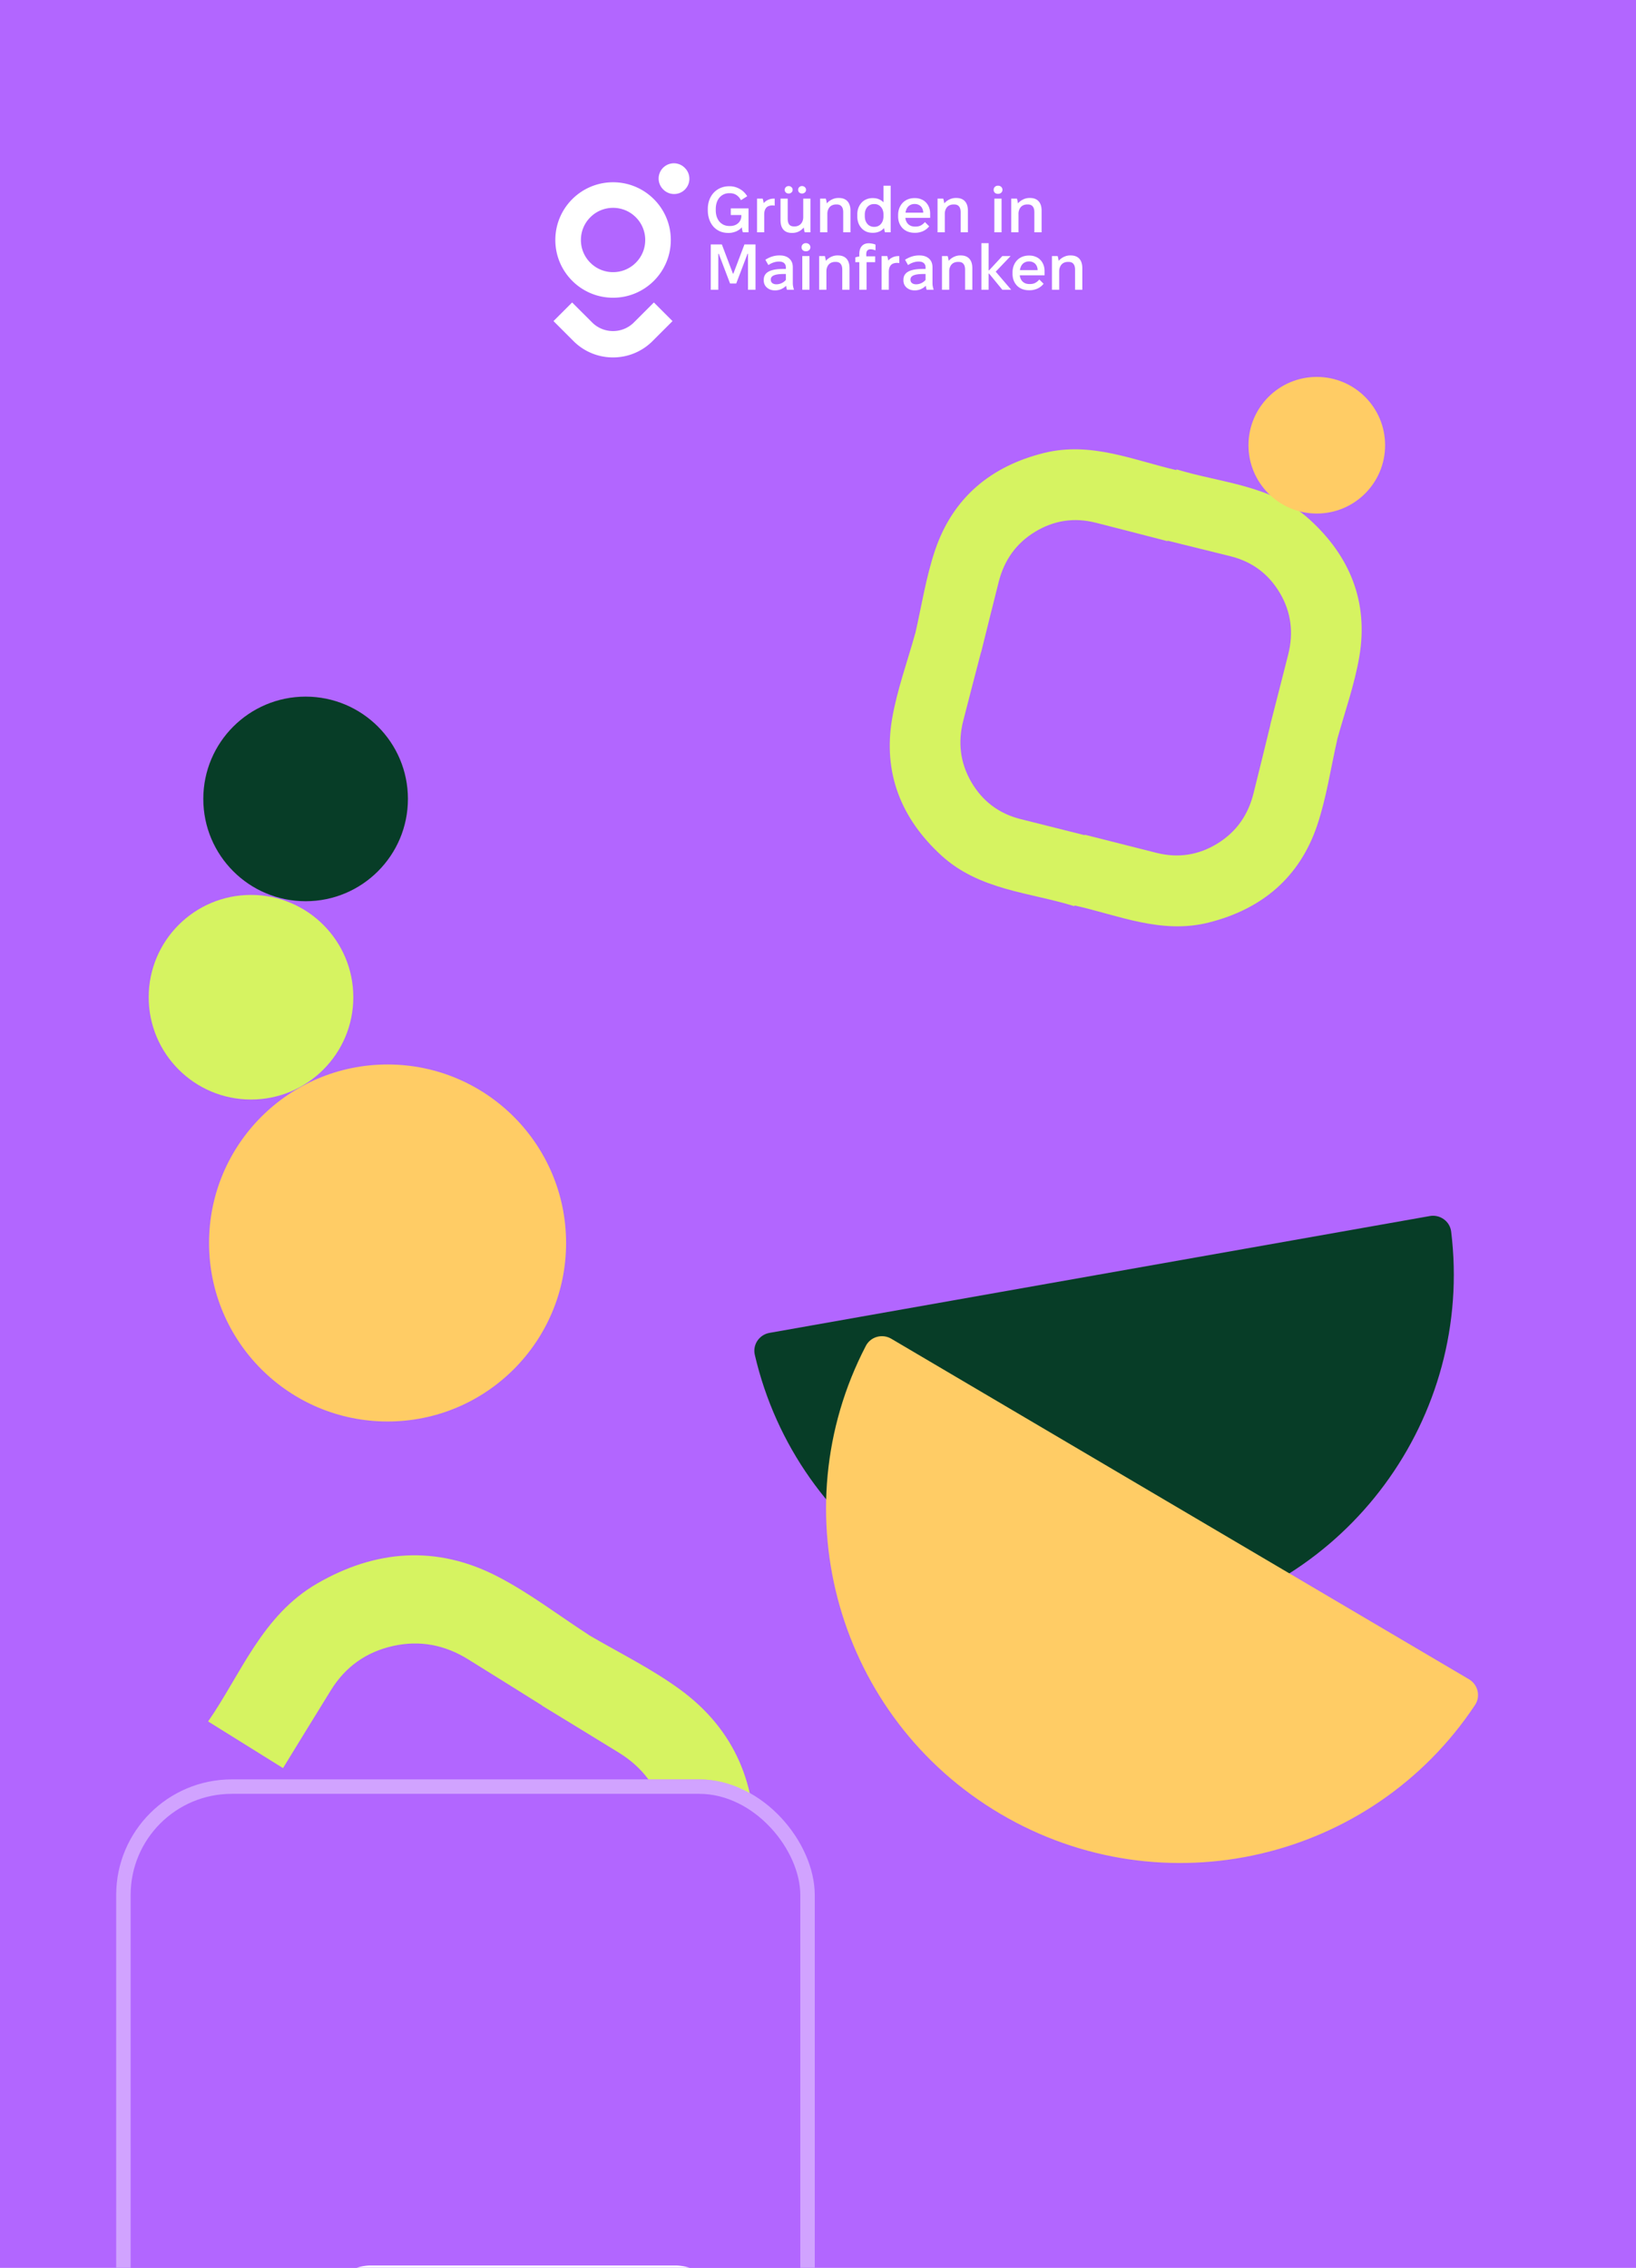 <svg xmlns="http://www.w3.org/2000/svg" width="541" height="750" fill="none"><g clip-path="url(#a)"><path fill="#B266FF" d="M0 0h541v750H0z"/><path fill="#fff" fill-rule="evenodd" d="M219.256 55.5a5.044 5.044 0 0 1 7.134-.045l.15.15a5.045 5.045 0 1 1-7.24 7.03 5.045 5.045 0 0 1-.044-7.135Z" clip-rule="evenodd"/><path fill="#fff" d="M202.732 68.736a10.56 10.56 0 0 1 7.518 3.114 10.56 10.56 0 0 1 3.114 7.519c0 2.84-1.105 5.51-3.114 7.518a10.56 10.56 0 0 1-7.518 3.114 10.56 10.56 0 0 1-7.519-3.114 10.56 10.56 0 0 1-3.114-7.518c0-2.84 1.105-5.51 3.114-7.519a10.561 10.561 0 0 1 7.519-3.114Zm0-8.46c-10.545 0-19.092 8.548-19.092 19.093 0 10.544 8.547 19.091 19.092 19.091 10.544 0 19.091-8.547 19.091-19.091s-8.547-19.092-19.091-19.092Zm-.017 57.924a18.394 18.394 0 0 1-13.09-5.421l-6.589-6.591 6.161-6.162 6.591 6.59a9.735 9.735 0 0 0 6.927 2.87 9.735 9.735 0 0 0 6.927-2.87l6.589-6.589 6.161 6.163-6.589 6.589a18.389 18.389 0 0 1-13.09 5.421h.002Zm38.129-41.168c-1.027 0-1.954-.179-2.782-.535a6.412 6.412 0 0 1-2.14-1.541 7.352 7.352 0 0 1-1.37-2.376c-.328-.928-.492-1.955-.492-3.082v-.343c0-1.113.171-2.133.513-3.06.357-.928.842-1.72 1.456-2.376a6.57 6.57 0 0 1 2.247-1.563c.87-.37 1.819-.556 2.847-.556h.192c.6 0 1.178.078 1.734.235a6.506 6.506 0 0 1 1.584.664c.499.271.956.613 1.37 1.027.413.4.777.856 1.091 1.37l-2.076 1.306c-.399-.757-.906-1.327-1.52-1.713-.599-.4-1.319-.599-2.161-.599h-.171a4.35 4.35 0 0 0-1.841.385 4.32 4.32 0 0 0-1.413 1.07 4.956 4.956 0 0 0-.899 1.649c-.214.642-.321 1.362-.321 2.161v.364c0 .785.107 1.505.321 2.162.229.642.535 1.191.921 1.648.399.442.877.792 1.434 1.049.556.242 1.184.364 1.883.364h.15a4.66 4.66 0 0 0 1.52-.236 3.6 3.6 0 0 0 1.177-.706c.328-.3.585-.65.77-1.049.186-.4.279-.835.279-1.306v-.342h-3.489V68.92h5.864v7.898h-1.862a4.798 4.798 0 0 1-.214-.728 8.197 8.197 0 0 1-.15-.942 3.507 3.507 0 0 1-.77.75 6.062 6.062 0 0 1-1.028.599 7.47 7.47 0 0 1-1.198.385c-.414.1-.842.15-1.284.15h-.172Zm9.494-.214v-11.13h1.862c.072.214.136.457.193.728.071.27.114.528.128.77.414-.47.906-.835 1.477-1.091.571-.272 1.213-.407 1.926-.407h.257v2.333c-.085-.029-.2-.05-.342-.064a4.087 4.087 0 0 0-.407-.022c-.442 0-.835.064-1.177.193a1.94 1.94 0 0 0-.856.556c-.214.243-.385.557-.514.942-.114.371-.171.8-.171 1.284v5.908h-2.376Zm11.538.214c-1.241 0-2.183-.364-2.825-1.092-.628-.728-.942-1.77-.942-3.125v-7.127h2.376v6.635c0 .842.164 1.484.492 1.926.342.428.885.642 1.627.642h.128c.428 0 .813-.071 1.156-.214.357-.142.663-.35.92-.62.257-.272.457-.6.599-.985.143-.385.215-.813.215-1.284v-6.1h2.375v11.13h-1.883a5.02 5.02 0 0 1-.193-.75c-.057-.3-.1-.577-.128-.834a5.06 5.06 0 0 1-1.67 1.327c-.642.314-1.355.47-2.14.47h-.107Zm3.339-13.035c-.371 0-.678-.114-.92-.342a1.15 1.15 0 0 1-.364-.878c0-.357.121-.65.364-.877.242-.243.549-.364.92-.364s.685.121.942.364c.256.228.385.52.385.877s-.129.65-.385.878a1.368 1.368 0 0 1-.942.342Zm-4.409 0c-.385 0-.699-.114-.942-.342a1.15 1.15 0 0 1-.364-.878c0-.357.121-.65.364-.877.243-.243.557-.364.942-.364.357 0 .663.121.92.364.257.228.385.52.385.877s-.128.65-.385.878a1.337 1.337 0 0 1-.92.342Zm10.392 12.82V65.689h1.883c.072.214.136.47.193.77.071.3.114.571.128.814a5.269 5.269 0 0 1 1.713-1.306 4.763 4.763 0 0 1 2.161-.492h.107c1.256 0 2.212.364 2.868 1.091.657.728.985 1.77.985 3.125v7.128h-2.397v-6.635c0-.842-.179-1.477-.535-1.905-.343-.443-.892-.664-1.648-.664h-.129c-.442 0-.849.072-1.22.214-.356.143-.663.35-.92.621a3.04 3.04 0 0 0-.578.984 3.49 3.49 0 0 0-.214 1.263v6.122h-2.397Zm17.323.172c-.742 0-1.42-.129-2.033-.385a4.666 4.666 0 0 1-1.584-1.135 5.426 5.426 0 0 1-1.049-1.733 6.452 6.452 0 0 1-.364-2.205v-.556c0-.814.122-1.549.364-2.205a5.426 5.426 0 0 1 1.049-1.734 4.43 4.43 0 0 1 1.584-1.113 4.973 4.973 0 0 1 2.033-.406h.171c.714 0 1.356.121 1.927.364.585.228 1.098.57 1.541 1.027v-5.5h2.375v15.41h-1.883a6.62 6.62 0 0 1-.171-.642 7.65 7.65 0 0 1-.129-.75 4.49 4.49 0 0 1-1.605 1.156c-.614.271-1.298.407-2.055.407h-.171Zm.471-1.97h.171c.443 0 .849-.085 1.22-.256a2.62 2.62 0 0 0 .942-.728c.271-.314.478-.685.621-1.113a4.74 4.74 0 0 0 .214-1.455v-.471c0-.528-.072-1.006-.214-1.434a3.038 3.038 0 0 0-.621-1.092 2.62 2.62 0 0 0-.942-.727 2.873 2.873 0 0 0-1.22-.257h-.171c-.442 0-.849.085-1.22.257a2.821 2.821 0 0 0-.963.727c-.257.3-.464.664-.621 1.092a4.51 4.51 0 0 0-.214 1.434v.47c0 .529.071 1.014.214 1.456.157.428.364.8.621 1.113.271.314.592.557.963.728a2.88 2.88 0 0 0 1.22.257Zm13.46 1.97c-.814 0-1.556-.129-2.226-.385a4.89 4.89 0 0 1-1.734-1.113 5.317 5.317 0 0 1-1.113-1.734c-.257-.67-.385-1.413-.385-2.226v-.385c0-.828.128-1.584.385-2.269.271-.7.642-1.298 1.113-1.798a5.046 5.046 0 0 1 1.712-1.156 5.833 5.833 0 0 1 2.205-.406h.192c.728 0 1.399.128 2.012.385a4.218 4.218 0 0 1 1.584 1.049c.442.456.785.999 1.027 1.626.243.628.364 1.32.364 2.076v1.392h-8.197c.043.442.15.842.321 1.198.171.357.392.664.663.92.272.243.593.436.964.579a3.97 3.97 0 0 0 1.262.192h.172c.713 0 1.319-.142 1.819-.428.514-.3.934-.656 1.263-1.07l1.412 1.412a5.53 5.53 0 0 1-2.012 1.584 6.662 6.662 0 0 1-1.241.407c-.428.1-.87.15-1.327.15h-.235Zm-3.018-6.657h5.864v-.042a3.276 3.276 0 0 0-.235-1.156 2.651 2.651 0 0 0-.578-.9 2.473 2.473 0 0 0-.856-.555 2.709 2.709 0 0 0-1.092-.215h-.171c-.4 0-.763.072-1.092.215a2.7 2.7 0 0 0-.877.556c-.243.243-.45.542-.621.899a4.89 4.89 0 0 0-.342 1.198Zm10.599 6.486v-11.13h1.883c.072.214.136.47.193.77.071.3.114.571.129.814a5.255 5.255 0 0 1 1.712-1.306 4.763 4.763 0 0 1 2.161-.492h.107c1.256 0 2.212.364 2.869 1.091.656.728.984 1.77.984 3.125v7.128h-2.397v-6.635c0-.842-.178-1.477-.535-1.905-.343-.443-.892-.664-1.648-.664h-.129c-.442 0-.849.072-1.22.214-.356.143-.663.35-.92.621a3.04 3.04 0 0 0-.578.984 3.49 3.49 0 0 0-.214 1.263v6.122h-2.397Zm18.79 0v-11.13h2.376v11.13h-2.376Zm1.199-12.714c-.428 0-.778-.121-1.049-.364a1.306 1.306 0 0 1-.385-.963c0-.4.136-.728.407-.984.271-.257.613-.386 1.027-.386.428 0 .778.129 1.049.386.285.256.428.585.428.984 0 .385-.143.706-.428.963-.271.243-.621.364-1.049.364Zm4.382 12.714v-11.13h1.884c.071.214.135.47.192.77.072.3.114.571.129.814a5.265 5.265 0 0 1 1.712-1.306 4.765 4.765 0 0 1 2.162-.492h.107c1.255 0 2.211.364 2.868 1.091.656.728.984 1.77.984 3.125v7.128h-2.397v-6.635c0-.842-.178-1.477-.535-1.905-.342-.443-.892-.664-1.648-.664h-.128c-.443 0-.849.072-1.22.214-.357.143-.664.35-.921.621-.242.271-.435.6-.578.984a3.513 3.513 0 0 0-.214 1.263v6.122h-2.397Zm-99.36 19V80.835h3.66l3.66 9.653h.15l3.66-9.653h3.66v14.983h-2.483v-11.9h-.15l-3.745 9.845h-2.034l-3.745-9.846h-.15v11.9h-2.483Zm21.237.214a4.582 4.582 0 0 1-1.498-.236 3.806 3.806 0 0 1-1.177-.685 3.055 3.055 0 0 1-.771-1.027 3.319 3.319 0 0 1-.278-1.37v-.171c0-1.213.521-2.112 1.562-2.697 1.056-.6 2.669-.899 4.838-.899h.92v-.556c0-.571-.193-1.028-.578-1.37-.371-.343-.92-.514-1.648-.514h-.107c-.571 0-1.156.1-1.755.3a6.51 6.51 0 0 0-1.691.856l-1.006-1.755a9.621 9.621 0 0 1 2.183-1.049 7.73 7.73 0 0 1 2.419-.385h.15c1.355 0 2.411.35 3.167 1.049.771.685 1.156 1.64 1.156 2.868v5.243c0 .371.036.75.107 1.135.086.37.178.72.278 1.049h-2.311a5.456 5.456 0 0 1-.171-.6 13.388 13.388 0 0 1-.107-.706c-.5.485-1.063.863-1.691 1.134a5.21 5.21 0 0 1-1.991.386Zm.45-2.012a4.01 4.01 0 0 0 1.733-.385 4.03 4.03 0 0 0 1.413-1.07v-1.948h-.685c-1.498 0-2.59.15-3.275.45-.685.285-1.027.741-1.027 1.369v.107c0 .214.043.414.128.6.086.185.207.342.364.47.171.129.371.228.6.3.228.071.478.107.749.107Zm8.573 1.798v-11.13h2.375v11.13h-2.375Zm1.198-12.714c-.428 0-.777-.121-1.049-.364a1.31 1.31 0 0 1-.385-.963c0-.4.136-.728.407-.984.271-.257.613-.386 1.027-.386.428 0 .778.129 1.049.386.285.256.428.585.428.984 0 .385-.143.706-.428.963-.271.243-.621.364-1.049.364Zm4.382 12.714v-11.13h1.884c.071.214.135.47.192.77.072.3.115.571.129.814a5.265 5.265 0 0 1 1.712-1.306 4.768 4.768 0 0 1 2.162-.492h.107c1.256 0 2.212.364 2.868 1.091.656.728.984 1.77.984 3.125v7.128h-2.397v-6.635c0-.842-.178-1.477-.535-1.905-.342-.443-.892-.664-1.648-.664h-.128c-.443 0-.849.072-1.22.214-.357.143-.664.35-.921.621-.242.271-.435.6-.577.984a3.49 3.49 0 0 0-.214 1.263v6.122h-2.398Zm13.278 0V86.7h-1.327v-1.563c.186-.07.4-.135.642-.192.243-.057.471-.1.685-.129v-.77c0-1.142.271-2.026.814-2.654.556-.628 1.327-.942 2.311-.942.171 0 .357.014.557.043.199.014.399.043.599.086a3.62 3.62 0 0 1 1.07.321v1.904a3.865 3.865 0 0 0-.813-.256 3.107 3.107 0 0 0-.792-.107c-.485 0-.849.135-1.092.406-.242.257-.363.707-.363 1.349l.021.578h2.932V86.7h-2.846v9.118h-2.398Zm7.373 0v-11.13h1.862c.072.214.136.457.193.728.071.27.114.528.128.77.414-.47.906-.835 1.477-1.091.571-.272 1.213-.407 1.926-.407h.257v2.333c-.085-.029-.2-.05-.342-.064a4.103 4.103 0 0 0-.407-.022c-.442 0-.835.064-1.177.193a1.94 1.94 0 0 0-.856.556 2.685 2.685 0 0 0-.514.942c-.114.371-.171.8-.171 1.284v5.908h-2.376Zm10.939.214a4.584 4.584 0 0 1-1.499-.236 3.818 3.818 0 0 1-1.177-.685 3.039 3.039 0 0 1-.77-1.027 3.303 3.303 0 0 1-.279-1.37v-.171c0-1.213.521-2.112 1.563-2.697 1.056-.6 2.668-.899 4.837-.899h.92v-.556c0-.571-.192-1.028-.578-1.37-.371-.343-.92-.514-1.648-.514h-.107c-.57 0-1.155.1-1.755.3a6.49 6.49 0 0 0-1.69.856l-1.006-1.755a9.581 9.581 0 0 1 2.183-1.049 7.724 7.724 0 0 1 2.418-.385h.15c1.356 0 2.411.35 3.168 1.049.77.685 1.156 1.64 1.156 2.868v5.243c0 .371.035.75.107 1.135.085.37.178.72.278 1.049h-2.312a5.456 5.456 0 0 1-.171-.6 14.518 14.518 0 0 1-.107-.706 5.583 5.583 0 0 1-1.691 1.134 5.206 5.206 0 0 1-1.99.386Zm.449-2.012a4 4 0 0 0 1.734-.385 4.035 4.035 0 0 0 1.412-1.07v-1.948h-.685c-1.498 0-2.589.15-3.274.45-.685.285-1.028.741-1.028 1.369v.107c0 .214.043.414.129.6a1.3 1.3 0 0 0 .364.47c.171.129.371.228.599.3.228.071.478.107.749.107Zm8.573 1.798v-11.13h1.884c.071.214.135.47.192.77.072.3.114.571.129.814a5.265 5.265 0 0 1 1.712-1.306 4.765 4.765 0 0 1 2.162-.492h.107c1.255 0 2.211.364 2.868 1.091.656.728.984 1.77.984 3.125v7.128h-2.397v-6.635c0-.842-.178-1.477-.535-1.905-.343-.443-.892-.664-1.648-.664h-.129c-.442 0-.849.072-1.22.214-.356.143-.663.35-.92.621-.242.271-.435.6-.578.984a3.513 3.513 0 0 0-.214 1.263v6.122h-2.397Zm13.043 0v-15.41h2.375v9.01h.15l4.388-4.73h2.739l-4.922 5.158 5.115 5.972h-2.932l-4.366-5.33h-.172v5.33h-2.375Zm15.744.17c-.813 0-1.555-.128-2.226-.384a4.894 4.894 0 0 1-1.733-1.113 5.317 5.317 0 0 1-1.113-1.734c-.257-.67-.385-1.413-.385-2.226v-.385c0-.828.128-1.584.385-2.269.271-.7.642-1.298 1.113-1.798a5.046 5.046 0 0 1 1.712-1.156 5.833 5.833 0 0 1 2.205-.406h.192c.728 0 1.399.128 2.012.385a4.218 4.218 0 0 1 1.584 1.049c.442.456.785.999 1.027 1.626.243.628.364 1.32.364 2.076v1.392h-8.197c.043.442.15.842.321 1.198.171.357.392.664.663.92.271.243.592.436.963.579a3.98 3.98 0 0 0 1.263.192h.171c.714 0 1.32-.142 1.82-.428a4.45 4.45 0 0 0 1.262-1.07l1.413 1.412a5.53 5.53 0 0 1-2.012 1.584 6.662 6.662 0 0 1-1.241.407c-.428.1-.871.15-1.327.15h-.236Zm-3.017-6.656h5.864v-.042a3.276 3.276 0 0 0-.235-1.156 2.651 2.651 0 0 0-.578-.9 2.473 2.473 0 0 0-.856-.555 2.712 2.712 0 0 0-1.092-.215h-.171c-.4 0-.764.072-1.092.215a2.7 2.7 0 0 0-.877.556c-.243.243-.45.542-.621.899a4.89 4.89 0 0 0-.342 1.198Zm10.599 6.486v-11.13h1.883c.072.214.136.47.193.77.071.3.114.571.128.814a5.258 5.258 0 0 1 1.713-1.306 4.763 4.763 0 0 1 2.161-.492h.107c1.256 0 2.212.364 2.868 1.091.657.728.985 1.77.985 3.125v7.128h-2.397v-6.635c0-.842-.179-1.477-.535-1.905-.343-.443-.892-.664-1.648-.664h-.129c-.442 0-.849.072-1.22.214-.357.143-.663.35-.92.621a3.04 3.04 0 0 0-.578.984 3.49 3.49 0 0 0-.214 1.263v6.122h-2.397Z"/><path fill="#073D27" d="M472.829 402.154c3.381-.596 6.633 1.736 7.048 5.146 7.536 61.331-34.223 118.516-95.822 129.414-61.599 10.898-120.471-28.481-134.452-88.666-.777-3.348 1.465-6.658 4.846-7.254l218.38-38.64Z"/><path fill="#D6F361" d="m389.058 155.223-.068.251c-14.159-3.27-28.241-9.523-43.755-5.673-17.577 4.359-30.111 14.803-35.972 32.023-3.029 8.923-4.473 18.385-6.598 27.692l-.027-.007c-2.605 9.406-5.981 18.619-7.618 28.114-3.087 17.92 2.94 33.082 16.301 45.307 12.602 11.51 29.249 12.159 43.96 16.753l.064-.238c14.366 3.183 28.658 9.606 44.373 5.64 17.565-4.419 30.057-14.917 35.852-32.154 3.072-9.139 4.47-18.854 6.636-28.363l-.027-.007c2.549-9.194 5.772-18.207 7.343-27.508 3.017-17.925-3.057-33.071-16.471-45.253-12.617-11.458-29.265-12.05-44.007-16.581l.014.004Zm34.23 40.956c3.701 6.335 4.494 13.108 2.721 20.2-1.982 7.872-4.013 15.717-5.954 23.331l.04.01c-1.818 7.42-3.67 15.072-5.588 22.706-1.773 7.093-5.652 12.685-11.913 16.534-6.26 3.849-12.984 4.882-20.116 3.098-8.008-2.004-16.018-4.051-23.741-6.007l-.043.158c-6.956-1.75-14.131-3.531-21.282-5.348-7.125-1.81-12.554-5.929-16.239-12.272-3.682-6.357-4.448-13.124-2.648-20.209 1.948-7.64 3.945-15.253 5.869-22.645l.04.011c1.897-7.611 3.839-15.494 5.834-23.363 1.8-7.085 5.705-12.67 11.972-16.489 6.266-3.819 13-4.835 20.125-3.025 8.001 2.03 16.001 4.117 23.717 6.1l.042-.159c6.831 1.689 13.851 3.414 20.877 5.169 7.128 1.797 12.568 5.876 16.283 12.214l.004-.014Z"/><path fill="#FFCC65" d="M128.163 470.096c32.603 0 59.032-26.43 59.032-59.032 0-32.603-26.429-59.033-59.032-59.033-32.603 0-59.033 26.43-59.033 59.033 0 32.602 26.43 59.032 59.033 59.032Z"/><path fill="#D6F361" d="M83.003 363.62c18.685 0 33.832-15.147 33.832-33.831 0-18.685-15.147-33.832-33.832-33.832-18.684 0-33.831 15.147-33.831 33.832 0 18.684 15.147 33.831 33.831 33.831Z"/><path fill="#FFCC65" d="M435.442 169.832c12.478 0 22.592-10.115 22.592-22.592 0-12.477-10.114-22.592-22.592-22.592-12.477 0-22.592 10.115-22.592 22.592 0 12.477 10.115 22.592 22.592 22.592Z"/><path fill="#073D27" d="M101.061 298.043c18.685 0 33.832-15.147 33.832-33.832 0-18.684-15.147-33.831-33.832-33.831-18.685 0-33.832 15.147-33.832 33.831 0 18.685 15.147 33.832 33.832 33.832Z"/><path fill="#D6F361" d="M249.387 613.086c1.38-22.354-6.305-41.02-24.446-54.308-9.404-6.889-20.034-12.098-30.224-18.053l.014-.023c-10.133-6.569-19.747-13.963-30.355-19.424-20.002-10.287-40.122-8.815-59.51 2.407-18.244 10.563-25.18 29.957-36.043 45.609 8.399 5.235 16.367 10.193 24.766 15.428 5.154-8.388 10.47-17.103 15.853-25.789 4.784-7.727 11.638-12.607 20.501-14.592 8.863-1.984 17.137-.375 24.821 4.384 8.279 5.132 16.531 10.311 24.537 15.313l-.028.047c8.276 5.066 16.856 10.281 25.396 15.546 7.693 4.743 12.835 11.431 15.02 20.25 2.189 8.81.887 17.123-3.881 24.859-5.363 8.688-10.781 17.343-15.982 25.702 8.436 5.172 16.432 10.084 24.868 15.255 9.145-16.71 23.398-31.585 24.69-52.624l.003.013Z"/><path fill="#FFCC65" d="M485.768 555.346c2.957 1.745 3.911 5.631 2.01 8.492-34.148 51.499-103.056 67.799-156.945 36.031-53.888-31.768-73.018-99.964-44.512-154.782 1.587-3.05 5.442-4.107 8.399-2.362l191.048 112.621Z"/><g filter="url(#b)"><rect width="231.004" height="477.94" x="144.212" y="187.042" fill="#B266FF" rx="38.235"/><rect width="226.225" height="473.161" x="146.602" y="189.432" stroke="#fff" stroke-opacity=".4" stroke-width="4.779" rx="35.846"/><path fill="#fff" d="M213.908 362.352c0-8.035 6.513-14.548 14.548-14.548h100.572c8.384 0 15.181 6.797 15.181 15.181v11.385a2.53 2.53 0 0 1-2.53 2.53H228.456c-8.035 0-14.548-6.513-14.548-14.548Z"/><path fill="#073D27" d="M175.955 408.527c0-8.384 6.797-15.181 15.181-15.181h99.94c8.384 0 15.18 6.797 15.18 15.181v7.591c0 8.384-6.796 15.18-15.18 15.18H178.485a2.53 2.53 0 0 1-2.53-2.53v-20.241Zm0 45.542c0-8.384 6.797-15.181 15.181-15.181h100.572c8.035 0 14.548 6.514 14.548 14.549 0 8.034-6.513 14.548-14.548 14.548H178.485a2.53 2.53 0 0 1-2.53-2.53v-11.386Zm0 36.687c0-8.384 6.797-15.181 15.181-15.181h100.572c8.035 0 14.548 6.514 14.548 14.548 0 8.035-6.513 14.549-14.548 14.549H178.485a2.53 2.53 0 0 1-2.53-2.531v-11.385Z"/></g></g><defs><clipPath id="a"><path fill="#fff" d="M0 0h541v750H0z"/></clipPath><filter id="b" width="419.329" height="800.569" x="-.596" y="166.784" color-interpolation-filters="sRGB" filterUnits="userSpaceOnUse"><feFlood flood-opacity="0" result="BackgroundImageFix"/><feGaussianBlur in="BackgroundImageFix" stdDeviation="10.129"/><feComposite in2="SourceAlpha" operator="in" result="effect1_backgroundBlur_27_7582"/><feColorMatrix in="SourceAlpha" result="hardAlpha" values="0 0 0 0 0 0 0 0 0 0 0 0 0 0 0 0 0 0 127 0"/><feOffset dx="-3.751" dy="13.505"/><feGaussianBlur stdDeviation="15.381"/><feComposite in2="hardAlpha" operator="out"/><feColorMatrix values="0 0 0 0 0.016 0 0 0 0 0.122 0 0 0 0 0.078 0 0 0 0.11 0"/><feBlend in2="effect1_backgroundBlur_27_7582" result="effect2_dropShadow_27_7582"/><feColorMatrix in="SourceAlpha" result="hardAlpha" values="0 0 0 0 0 0 0 0 0 0 0 0 0 0 0 0 0 0 127 0"/><feOffset dx="-14.256" dy="53.271"/><feGaussianBlur stdDeviation="27.761"/><feComposite in2="hardAlpha" operator="out"/><feColorMatrix values="0 0 0 0 0.016 0 0 0 0 0.122 0 0 0 0 0.078 0 0 0 0.1 0"/><feBlend in2="effect2_dropShadow_27_7582" result="effect3_dropShadow_27_7582"/><feColorMatrix in="SourceAlpha" result="hardAlpha" values="0 0 0 0 0 0 0 0 0 0 0 0 0 0 0 0 0 0 127 0"/><feOffset dx="-31.512" dy="120.798"/><feGaussianBlur stdDeviation="37.515"/><feComposite in2="hardAlpha" operator="out"/><feColorMatrix values="0 0 0 0 0.016 0 0 0 0 0.122 0 0 0 0 0.078 0 0 0 0.06 0"/><feBlend in2="effect3_dropShadow_27_7582" result="effect4_dropShadow_27_7582"/><feColorMatrix in="SourceAlpha" result="hardAlpha" values="0 0 0 0 0 0 0 0 0 0 0 0 0 0 0 0 0 0 127 0"/><feOffset dx="-56.272" dy="213.835"/><feGaussianBlur stdDeviation="44.268"/><feComposite in2="hardAlpha" operator="out"/><feColorMatrix values="0 0 0 0 0.016 0 0 0 0 0.122 0 0 0 0 0.078 0 0 0 0.02 0"/><feBlend in2="effect4_dropShadow_27_7582" result="effect5_dropShadow_27_7582"/><feBlend in="SourceGraphic" in2="effect5_dropShadow_27_7582" result="shape"/></filter></defs></svg>